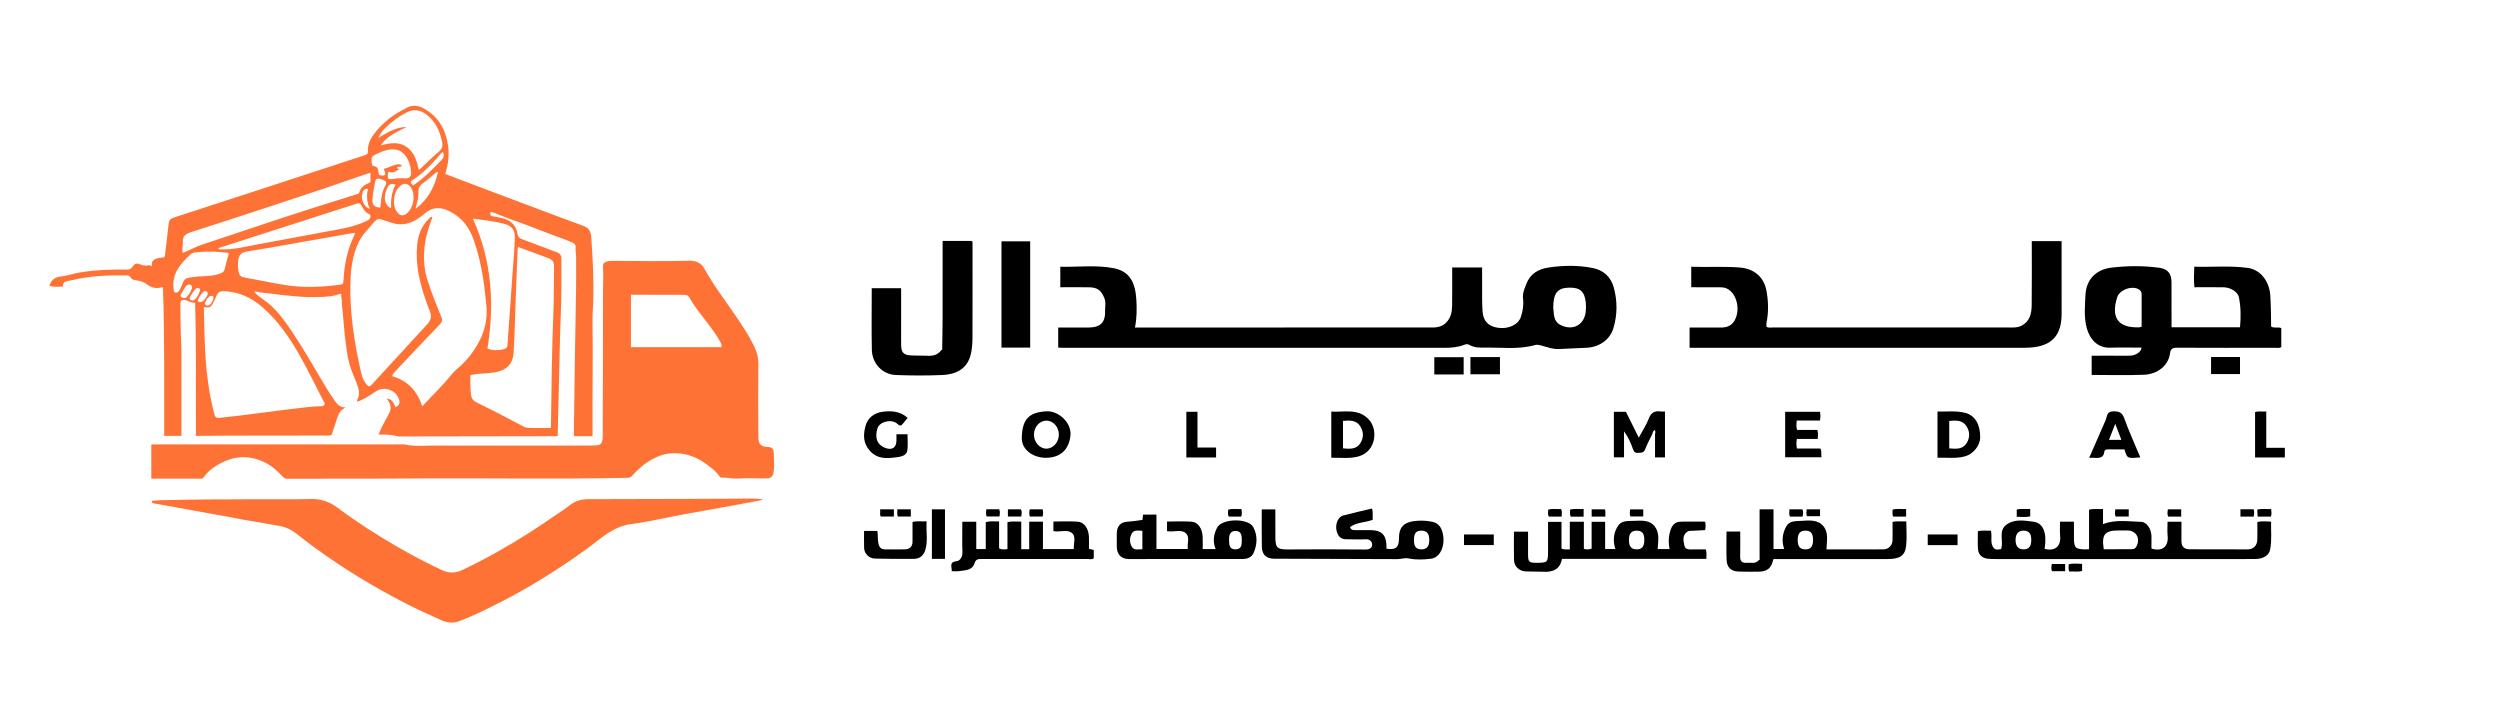 <?xml version="1.0" encoding="utf-8"?>
<!-- Generator: Adobe Illustrator 27.8.1, SVG Export Plug-In . SVG Version: 6.00 Build 0)  -->
<svg version="1.1" id="Layer_1" xmlns="http://www.w3.org/2000/svg" xmlns:xlink="http://www.w3.org/1999/xlink" x="0px" y="0px"
	 viewBox="0 0 2000 562.5" style="enable-background:new 0 0 2000 562.5;" xml:space="preserve">
<style type="text/css">
	.st0{fill:#FF7236;}
</style>
<path class="st0" d="M121.22,212.98c0.48-0.89,0.04-1.85,0.29-2.74c0.62-2.18,2.34-3.09,4.32-3.58c1.32-0.32,2.69-0.57,4.05-0.59
	c1.73-0.02,2.07-0.88,2.19-2.41c0.21-2.91,0.69-5.81,1.03-8.71c0.22-1.9,0.4-3.8,0.62-5.69c0.43-3.69,0.83-7.39,1.32-11.08
	c0.31-2.29,1.88-3.44,3.97-4.12c18.49-6,36.97-12.02,55.45-18.05c18.14-5.92,36.28-11.84,54.42-17.77
	c14.42-4.72,28.83-9.48,43.26-14.16c1.56-0.51,2.31-1.16,2.2-2.98c-0.38-6.64,2.93-11.67,6.99-16.57c2.64-3.18,5.63-5.93,8.69-8.58
	c4.52-3.92,9.86-6.69,15.08-9.6c5.26-2.93,10.08-1.92,14.87,0.92c11.2,6.62,16.71,16.8,18.5,29.38c1.08,7.62,0.1,15-2.3,22.46
	c3.83,1.49,7.59,2.97,11.36,4.4c18.69,7.06,37.38,14.11,56.08,21.13c14.43,5.42,28.85,10.89,43.34,16.15
	c4.4,1.6,5.74,4.78,6.04,8.92c1.21,17,2.18,34.02,1.59,51.06c-0.18,5.33-0.65,10.69-0.57,15.98c0.43,29.28-0.16,58.56,0.02,87.84
	c0.01,1.43,0,2.87,0,4.37c-5.03,0-9.85,0-14.53,0c-0.65-0.72-0.41-1.4-0.4-2.02c0.54-38.55,0.97-77.1,1.75-115.64
	c0.17-8.45,0.08-16.89,0.04-25.33c-0.01-2.78-0.64-5.52-0.37-8.36c0.12-1.24-0.58-2.63-2.09-3.32c-5.83-2.66-11.93-4.62-17.89-6.93
	c-6.03-2.34-12.13-4.52-18.14-6.92c-5.17-2.06-10.49-3.76-15.71-5.7c-3.97-1.47-7.89-3.04-11.82-4.6c-0.79-0.31-1.53-0.77-2.49-0.45
	c-0.48,1.84-0.03,3.05,2.06,3.39c2.47,0.4,4.94,0.82,7.36,1.4c6.77,1.61,11.15,5.61,12.2,12.72c0.33,2.24,1.53,3.37,3.66,4.15
	c9.41,3.45,18.74,7.13,28.14,10.61c2.43,0.9,3.29,2.58,3.3,4.94c0.05,14.54,0.13,29.08-0.44,43.61c-0.88,22.33-1.17,44.66-1.74,67
	c-0.25,9.83-0.49,19.67-0.73,29.5c-0.01,0.57,0,1.13,0,1.96c-1.9,0-3.62,0-5.33,0c-40.51,0.06-81.02,0.11-121.53,0.21
	c-1.74,0-3.3-0.66-4.94-0.96c-3.74-0.68-7.52-0.46-11.5-0.58c1.77-5.1,4.43-9.43,6.79-13.9c0.66-1.24,1.32-2.48,1.93-3.74
	c1.98-4.1,0.43-7.56-2.17-11.11c4.44,0.38,5.63,3.69,6.88,6.87c2.76-1.14,3.8-2.82,3.11-5.44c-1.29-4.89-4.22-7.53-9.13-8.87
	c-3.82-1.04-7.16-0.03-10.3,2.09c-4.48,3.03-8.96,6.06-14.26,7.85c-0.02-0.55-0.24-1.14-0.04-1.48c2.41-3.97,1.58-7.81,0.13-11.92
	c-2.01-5.71-4.77-11.12-6.36-16.99c-0.97-3.56-1.58-7.16-2.12-10.8c-0.46-3.13-0.68-6.28-1.24-9.41c-0.3-1.7-0.37-3.51-0.51-5.27
	c-0.34-4.51-0.9-9-1.23-13.49c-0.27-3.66-0.93-7.29-0.86-10.98c0.03-1.91-0.85-3.74-0.42-5.64c-1.54-0.93-2.59,0.31-3.74,0.61
	c-6.47,1.69-13.05,1.59-19.65,1.71c-5.51,0.11-10.97-0.53-16.43-0.96c-5.25-0.42-10.5-1.11-15.72-1.79
	c-4.16-0.54-8.4-0.72-12.51-1.7c-0.46-0.11-0.99-0.22-1.53,0.36c2.46,2.61,5.34,4.77,8.23,6.8c7.25,5.1,12.68,11.83,17.74,18.93
	c9.67,13.57,17.97,27.99,26.41,42.33c3.88,6.59,7.89,13.12,12.25,19.4c1.99,2.87,4.57,4.96,8.54,4.9
	c-6.63,2.75-6.84,9.27-8.94,14.64c-0.75,1.91-1.4,3.88-1.9,5.87c-0.39,1.54-1.18,1.92-2.72,1.92c-26.69-0.01-53.39,0.04-80.08,0.1
	c-7.88,0.02-15.77,0.11-23.65,0.17c-0.79,0.01-1.58,0-2.64,0c-0.25-35.54,0.39-70.95-0.66-106.53c-2.33,0.2-4.42-0.69-6.49-1.69
	c-0.57-0.28-1.24-0.43-1.88-0.51c-2.39-0.3-3.39,0.55-3.39,2.96c0.01,11.07,0.15,22.13,0.71,33.19c0.11,2.09,0.11,4.19,0.11,6.29
	c0.01,21.2,0,42.39,0,63.59c0,0.85,0,1.71,0,2.68c-4.63,0-9.08,0-13.78,0c-0.04-39.54,0.33-79.07-0.99-118.7
	c-0.35-0.22-0.97-0.2-1.49-0.05c-4.22,1.23-8,0.1-11.3-2.44c-2.73-2.11-5.82-2.78-9.04-3.3c-1.68-0.27-3.24-0.61-4.16-2.4
	c-0.52-1.02-1.68-1.44-2.92-1.46c-14.69-0.26-29.3,0.3-43.66,3.8c-0.89,0.22-1.82,0.33-2.73,0.49c-2.65,0.45-5.06,1.05-4.64,4.68
	c-3.78-0.01-7.37,0.6-10.88-0.67c1.31-4.66,4.31-6.9,9.05-7.42c5.14-0.55,10.04-2.4,15.15-3.23c6.26-1.01,12.54-1.67,18.86-2
	c6.57-0.34,13.14-0.49,19.71-0.35c1.79,0.04,2.76-1.12,3.69-2.27c2.2-2.72,2.94-3.03,6.14-1.85c2.18,0.8,4.36,1.49,6.67,0.65
	C119.89,211.82,120.3,213.07,121.22,212.98z M295.5,166.98c0.09,0.08,0.18,0.16,0.27,0.24c0.01-0.07,0.05-0.15,0.02-0.2
	c-0.1-0.18-0.22-0.17-0.32,0.02c0.55-0.5,0.02-0.95-0.15-1.32c-1.65-3.67-1.89-7.51-1.55-11.45c0.09-1.11,0.71-2.18,0.38-3.34
	c-3.04,0.32-4.02,1.49-4.55,5.32C289.06,160.17,291.59,165.89,295.5,166.98z M303.46,109.84c2.76-1.57,5.45-3.25,8.28-4.67
	c4.19-2.1,8.61-3.53,13.42-3.61c-7.34,4.06-15.47,6.97-20.62,14.76c7.35-1.91,14.29-3.26,20.82,1.24c6.35,4.37,8.01,11.3,9.77,18.4
	c0.73-0.64,1.27-1.09,1.78-1.57c4.76-4.43,9.38-9.04,14.33-13.24c2.57-2.19,3.12-4.35,2.46-7.54c-1.84-9.01-5.43-16.88-13.11-22.42
	c-4.84-3.49-9.93-3.98-15.28-1.26c-6.56,3.34-12.41,7.65-17.52,12.94c-1.91,1.97-3.63,4.12-4.82,6.63
	c-0.06,0.18-0.22,0.47-0.16,0.53C303.07,110.27,303.29,110.07,303.46,109.84z M337.8,325.08c7.91-8.68,16.22-16.45,23.33-25.32
	c1.32-1.64,2.77-3.14,4.38-4.5c3.76-3.18,7.27-6.64,10.31-10.52c8.96-11.44,14.48-24.1,13.39-38.99c-0.29-3.96-0.82-7.91-1.24-11.86
	c-1.49-14.04-4.22-27.83-8.73-41.23c-3.8-11.29-10.62-19.92-21.84-24.64c-6.22-2.62-11.99-1.97-17.2,2.47
	c-2.75,2.35-5.6,4.55-8.85,6.2c-5.89,2.98-11.94,3.63-18.25,1.46c-2.59-0.89-5.24-1.61-7.82-2.51c-2.39-0.83-4.19-0.14-5.75,1.73
	c-2.14,2.55-4.33,5.05-6.55,7.53c-3.46,3.87-6.07,8.24-7.88,13.1c-3.32,8.91-4.49,18.22-4.76,27.64
	c-0.68,24.45,3.11,48.39,8.47,72.14c0.77,3.42,1.9,6.66,4.15,9.42c1.94,2.38,2.74,2.42,4.77,0.2c4.98-5.44,9.95-10.89,14.94-16.33
	c9.73-10.6,19.45-21.22,29.23-31.78c2.87-3.09,3.63-6.42,1.98-10.34c-0.98-2.33-1.83-4.7-2.68-7.08
	c-5.25-14.74-8.96-29.73-7.51-45.58c0.77-8.43,3.55-15.88,9.94-21.71c0.53-0.48,0.97-1.58,1.9-0.91c0.84,0.6-0.04,1.3-0.27,1.91
	c-6.31,16.44-8.44,33.12-2.78,50.2c3.16,9.52,6.94,18.81,10.68,28.1c0.88,2.17,0.68,3.56-0.99,5.3
	c-12.02,12.52-23.92,25.16-35.84,37.77c-1.07,1.13-2.27,2.21-2.61,3.96C326.08,304.51,333.83,312.71,337.8,325.08z M163.12,245.64
	c0.14,8.72,0.24,17.23,0.61,25.76c0.37,8.31,0.68,16.61,1.57,24.89c1.28,12.01,3.08,23.92,6.37,35.57c0.56,2,1.64,2.7,3.61,2.47
	c8.54-1.01,17.11-1.82,25.62-3.02c14.67-2.07,29.39-3.74,44.1-5.5c3.95-0.47,7.91-0.78,11.89-0.84c2.31-0.04,3.38-1.36,2.55-2.94
	c-6.59-12.52-12.64-25.31-19.63-37.62c-8.1-14.27-17.32-27.7-29.8-38.61c-9-7.87-19.29-12.56-31.39-12.87
	c-2.55-0.06-4.26,0.97-5.26,3.32c-0.85,1.99-1.75,3.96-2.76,5.88C168.58,246,167.6,246.43,163.12,245.64z M376.33,300.19
	c-0.23,5.25-0.06,10.3,0.44,15.34c0.29,2.97,1.76,5.09,4.48,6.41c11.61,5.65,23.11,11.52,34.47,17.68c2.15,1.17,4.38,2.58,6.8,2.68
	c5.98,0.24,11.99,0.08,17.93,0.08c0.45-0.96,0.31-1.84,0.32-2.69c0.49-29.43,0.66-58.86,1.9-88.27c0.52-12.29,0.37-24.58,0.57-36.88
	c0.09-5.35-0.69-6.58-5.8-8.5c-5.94-2.23-11.91-4.39-17.86-6.58c-1.67-0.62-3.33-1.25-4.93-1.86c-0.63,0.72-0.52,1.4-0.55,2.03
	c-0.48,11.92-0.92,23.85-1.41,35.77c-0.63,15.46-0.84,30.94-1.77,46.39c-0.43,7.14-3.45,12.44-10.48,14.91
	c-3.16,1.11-6.45,1.52-9.77,1.81C385.94,298.93,381.14,298.88,376.33,300.19z M283.74,186.27c-1.02,0.14-1.94,0.25-2.84,0.41
	c-21.83,3.86-43.65,7.74-65.48,11.57c-6.11,1.07-12.27,1.9-18.37,3.04c-4.14,0.77-6.01,2.9-6.46,7.03
	c-0.32,2.87-0.34,5.76,0.22,8.64c0.68,3.5,1.65,4.52,5.13,5.16c5.96,1.1,11.95,2.1,17.88,3.32c10.99,2.26,22,4.12,33.28,4.08
	c8.04-0.03,16.03-0.57,23.99-1.66c3.46-0.47,3.48-0.43,3.69-3.9c0.74-12.29,3.07-24.19,8.49-35.35
	C283.56,187.97,283.94,187.31,283.74,186.27z M389.96,278.82c4.38,1.82,8.55,1.52,12.79,0.6c2.09-0.45,3.12-1.52,3.25-3.65
	c0.31-4.98,0.69-9.95,1.04-14.92c0.96-13.41,1.98-26.81,2.85-40.22c0.66-10.17,1.72-20.31,1.96-30.5c0.15-6.24-2.42-9.49-8.43-11.07
	c-4.06-1.06-8.17-1.82-12.31-2.45c-4.09-0.62-8.21-1.07-12.77-1.65C393.5,208.59,395.74,243.21,389.96,278.82z M296.39,138.19
	c-1.15,0.35-1.91,0.56-2.64,0.81c-46.66,16.21-93.64,31.43-140.64,46.63c-4.15,1.34-7.26,2.96-6.83,8.08
	c0.23,2.81-0.91,5.66-0.14,8.61c0.57-0.19,0.92-0.28,1.24-0.42c4.78-2.03,9.35-4.54,14.29-6.2c20.44-6.85,40.89-13.69,61.36-20.46
	c20.54-6.8,41.17-13.28,61.84-19.67c1.02-0.31,2.25-0.49,2.59-1.71c1.12-3.95,4.11-5.93,7.59-7.46c0.69-0.3,1.45-0.46,1.37-1.62
	C296.3,142.69,296.39,140.6,296.39,138.19z M174.66,198.98c0.97,0.92,2.17,0.48,3.28,0.5c9.03,0.17,17.74-2.01,26.53-3.66
	c19.09-3.59,38.19-7.09,57.28-10.66c9.43-1.76,18.96-3.14,27.91-6.85c1.66-0.69,3.36-1.34,4.91-2.26c2.15-1.27,2.49-4.18,0.54-4.91
	c-2.67-1-3.84-3.1-5.13-5.28c-2.21-3.75-2.23-3.72-6.39-2.38c-35.7,11.48-71.41,22.96-107.11,34.45
	C175.84,198.15,174.98,198.09,174.66,198.98z M183.08,202.59c-0.44-0.16-0.69-0.31-0.96-0.34c-8.27-1.09-16.57-1.28-24.87-0.42
	c-1.55,0.16-3.22,0.23-4.48,1.39c-4.09,3.79-8.03,7.71-10.86,12.59c-2.74,4.73-3.72,9.82-3.05,15.22c0.15,1.21,0,2.82,1.78,3.06
	c1.63,0.21,2.4-0.95,3.1-2.22c0.93-1.72,1.8-3.45,2.39-5.32c0.83-2.62,2.62-4.05,5.3-4.47c4.65-0.72,9.32-1.14,14.02-1.26
	c4-0.11,7.88-0.85,11.59-2.39c1.43-0.59,2.31-1.46,2.69-3.07C180.72,211.13,181.91,206.97,183.08,202.59z M306.94,135.09
	c3.67-0.76,6.72-2.73,10.2-3.47c1.68-0.36,3.25-0.56,4.43,1.14c-1.16,1.21-2.96,0.09-3.98,1.23c-0.04,1.14,1.35,0.73,1.54,1.56
	c-3.97,2.57-4.96,2.8-8.25,1.9c-0.46,0.76-0.55,1.62-0.62,2.47c-0.25,3.11,0.49,3.82,3.53,3.3c3.51-0.6,7.01-0.8,10.57-0.54
	c2.96,0.22,4.67-1.47,4.53-4.43c-0.23-4.92-1.54-9.55-4.48-13.58c-2.94-4.02-6.96-5.63-11.9-5.16c-4.94,0.47-9.24,2.67-13.53,4.9
	c-1.13,0.59-1.66,1.59-1.72,2.82c-0.08,1.8,0.09,3.57,0.59,5.26c3.66,0.76,4.68,1.79,4.89,4.85c0.18,2.63,0.62,3.05,3.31,3.14
	c1.67,0.06,2.44-0.81,2.04-2.45C307.86,137.06,307.38,136.16,306.94,135.09z M315.1,161.08c0.15,3.46,0.79,6.75,3.26,9.39
	c2.05,2.2,4.33,2.37,6.74,0.57c5.59-4.18,7.58-14.49,3.95-20.47c-2.62-4.31-6.23-4.72-9.71-1.03
	C316.29,152.77,315.34,156.8,315.1,161.08z M350.44,137.54c-1.04-0.13-1.4,0.39-1.83,0.74c-3.01,2.47-5.91,5.09-9.07,7.36
	c-3.1,2.23-5.54,4.58-4.69,8.82c0.07,0.34-0.1,0.71-0.12,1.07c-0.2,3.84-1.41,7.5-2.37,11.57
	C342.62,159.53,347.75,149.37,350.44,137.54z M304.19,166.06c0.15-1.27,0.31-2.4,0.41-3.53c0.44-4.6,1.03-9.15,3.34-13.3
	c1.77-3.17,1.35-4.19-1.99-5.57c-0.66-0.27-1.36-0.49-2.06-0.64c-2.23-0.48-3.3,0.13-3.76,2.36c-0.96,4.73-1.88,9.48-2.17,14.31
	C297.71,163.97,299.55,165.93,304.19,166.06z M330.39,148.36c8.87-5.69,15.89-13.3,23.12-20.66c1.75-1.78,1.89-4.14,0.76-6.13
	c-1.49,0.85-2.38,2.29-3.45,3.51c-6.07,6.91-12.4,13.52-20.17,18.59C327.99,145.4,327.98,145.79,330.39,148.36z M316.52,147.65
	c-3.35-0.95-5.04-0.46-6.25,1.85c-1.38,2.63-2.28,5.45-2.41,8.44c-0.17,3.84,1.93,7.52,4.99,8.65
	C312.63,160,313.19,153.6,316.52,147.65z M151.38,227.6c-1.42,0.08-2.42,0.9-3.15,2.01c-1.06,1.62-2.03,3.3-2.99,4.98
	c-0.61,1.07-1.34,2.24,0.08,3.21c1.29,0.88,2.76,1.11,3.95-0.09c1.95-1.95,3.33-4.34,4.26-6.91
	C154.14,229.12,152.99,227.61,151.38,227.6z M154.16,240.41c0.76,0.04,1.37-0.43,1.95-1c1.69-1.64,2.73-3.67,3.5-5.85
	c0.35-0.97,1.05-2.1-0.28-2.86c-1.26-0.72-2.48-0.21-3.26,0.8c-1.44,1.87-2.82,3.81-3.99,5.85
	C151.17,238.93,152.25,240.43,154.16,240.41z M160.54,241.61c2.18,0,6.16-5.21,5.56-7.29c-0.44-1.54-2.18-2.05-3.37-0.89
	c-1.61,1.56-2.88,3.4-3.9,5.4C157.82,240.84,158.31,241.61,160.54,241.61z M170.78,238.19c0.08-1.29-0.71-1.88-2.18-1.41
	c-2.29,0.74-3.26,2.69-4.26,4.63c-0.45,0.88-0.8,1.74,0.14,2.52c0.96,0.79,1.97,0.83,2.97,0.1
	C169.38,242.63,170.33,240.66,170.78,238.19z"/>
<path class="st0" d="M121.03,382.72c0-9.05,0-18,0-26.93c0.83-0.45,1.64-0.25,2.42-0.25c66.7-0.01,133.39-0.01,200.09-0.01
	c8.14,1.87,16.4,0.9,24.6,0.92c40.44,0.1,80.87,0.02,121.31,0c2.1,0,4.19-0.11,6.29-0.11c5.49,0.01,6.03-1.89,6.42-6.61
	c0.21-2.59,0-5.2,0.01-7.81c0.1-36.09,0.3-72.19,0.24-108.28c-0.01-6.86,0.46-13.72-0.05-20.59c-0.12-1.61,0.78-3.12,2.58-3.69
	c1.66-0.53,3.37-0.7,5.12-0.68c20.61,0.25,41.23,0.36,61.84-0.05c5.2-0.1,9.19,1.93,11.63,6.37c7.88,14.35,18.05,27.15,27.09,40.72
	c4.48,6.72,8.8,13.53,12.45,20.74c2.43,4.8,3.69,9.86,3.63,15.27c-0.21,19.6-0.19,39.2,0.02,58.81c0.05,4.68,2.33,6.88,7.03,6.99
	c3.69,0.08,5.21,1.34,5.23,5.02c0.02,5.11,0.67,10.24-0.11,15.33c-0.49,3.2-2.27,4.75-5.52,4.86c-3.03,0.11-6.07,0.01-9.11-0.1
	c-4.85-0.17-9.69,0.01-14.53,0.23c-4.11,0.19-8.15-0.98-12.3-0.72c-1.39,0.09-2.15-1.58-2.95-2.6c-2.27-2.88-5.16-5.07-8-7.24
	c-5.63-4.3-11.86-7.63-18.9-8.96c-6.88-1.3-13.72-1.07-20.38,1.53c-8.59,3.35-15.42,9.04-21.5,15.77c-1.06,1.17-2.14,1.58-3.72,1.62
	c-58.06,1.24-116.13,0.08-174.19,0.54c-32.69,0.26-65.39,0.02-98.08,0.2c-1.7,0.01-2.66-0.8-3.65-1.87
	c-4.38-4.74-9.18-8.93-15.12-11.65c-14.56-6.67-28-3.99-40.65,4.96c-2.84,2.01-5.21,4.55-7.3,7.32c-0.56,0.75-1.16,1.2-2.12,1.2
	c-13.09-0.02-26.19-0.03-39.28-0.04C121.44,382.93,121.31,382.83,121.03,382.72z M504.77,277.69c24.24,0,48.3,0,72.37,0
	c0.48-1.36,0.02-2.46-0.57-3.56c-2.56-4.79-5.67-9.23-8.94-13.55c-5.57-7.37-11.56-14.45-16.1-22.57c-0.89-1.59-2.33-2.14-4.18-2.14
	c-13.52,0.02-27.05-0.05-40.57-0.08c-0.63,0-1.27,0-2.01,0C504.77,249.82,504.77,263.67,504.77,277.69z"/>
<path class="st0" d="M121.54,400.65c2.19-0.16,4.41-0.42,6.63-0.47c26.1-0.61,52.21-0.8,78.32-0.78c14.1,0.01,28.21,0.16,42.31-0.19
	c8.1-0.2,14.92,2.24,21.33,7.03c15.14,11.31,31.03,21.5,47.37,31c11.67,6.78,23.65,12.96,35.83,18.77
	c5.29,2.52,10.63,2.75,16.06,0.19c18.7-8.82,36.67-18.93,54.1-30.06c9.26-5.92,18.25-12.23,27.37-18.34
	c3.55-2.37,6.64-5.42,10.77-6.93c2.95-1.08,5.98-1.53,9.09-1.54c27.63-0.07,55.26-0.13,82.89-0.22c16.2-0.05,32.4-0.15,48.6-0.27
	c2.52-0.02,4.98,0.34,7.73,0.59c-0.81,0.98-1.8,0.89-2.58,1.03c-8.59,1.55-17.17,3.14-25.73,4.8c-11.52,2.23-23.11,4.06-34.65,6.2
	c-8.85,1.65-17.65,3.58-26.49,5.28c-5.24,1.01-10.52,1.83-15.81,2.54c-5.77,0.77-11.13,2.92-16.12,5.9
	c-7.28,4.35-13.63,9.97-20.49,14.9c-11.79,8.49-23.88,16.52-36.28,24.08c-10.63,6.48-21.49,12.56-32.59,18.15
	c-10.57,5.32-21.15,10.68-32.28,14.79c-4.6,1.69-9.37,1.04-13.76-0.94c-9.66-4.34-19.36-8.63-28.77-13.51
	c-12.77-6.62-25.37-13.56-37.62-21.11c-11.9-7.33-23.52-15.1-34.82-23.31c-5.18-3.77-10.23-7.73-15.3-11.67
	c-4.32-3.36-9.39-5.37-14.92-6.16c-4.59-0.66-9.15-1.61-13.72-2.4c-4.53-0.78-9.08-1.5-13.6-2.31c-3.57-0.63-7.12-1.37-10.68-2.03
	c-4.3-0.79-8.61-1.55-12.91-2.33c-4.31-0.78-8.62-1.55-12.93-2.34c-5.97-1.09-11.93-2.22-17.9-3.29c-5.74-1.03-11.48-2-17.22-3.05
	C121.81,402.5,121.32,401.8,121.54,400.65z"/>
<path d="M846.56,278.06c0-5.57,0-10.52,0-16.04c8.15,0,16.09,0.02,24.03,0c9.82-0.03,13.82-3.95,13.49-13.68
	c-0.1-3.07,0.8-6.08-0.4-9.26c-2.4-6.4-5.33-9.09-12.07-9.24c-7.65-0.17-15.31-0.04-23.37-0.04c0-5.49,0-10.67,0-16.4
	c14.33,0.33,28.74-1.55,42.77,1.16c12.48,2.41,17.28,11.17,18.08,25.37c0.4,7.22,0.41,14.49-1.13,22.09c2.1,0,3.57,0,5.04,0
	c76.31,0,152.62,0.01,228.93-0.03c5.04,0,10.22,0.54,14.51-3.43c4.28-3.95,5.19-8.95,5.26-14.26c0.13-9.97,0.04-19.95,0.04-30.32
	c7.91,0,15.46,0,23.94,0c0,8.54-0.03,17.13,0.02,25.71c0.02,3.16,0.12,6.33,0.36,9.48c0.58,7.7,4.5,11.84,12.19,13.03
	c8.26,1.28,16.34-2.28,18.47-8.71c1.53-4.63,2.33-9.63,1.71-14.47c-0.57-4.46,1.18-8.14,2.64-11.91c3.1-8.02,9.42-11.85,17.78-13.1
	c11.77-1.75,23.53-1.92,35.18,0.37c8.74,1.72,14.7,7.04,17.06,15.86c2.87,10.77,2.83,21.6-0.35,32.25
	c-2.75,9.2-11.2,15.18-21.25,15.7c-7.45,0.38-14.91,0.68-22.36,1.04c-4.8,0.24-9.31-1.5-13.75-2.72c-2.1-0.58-3.68-0.97-5.71-0.4
	c-13.36,3.73-27,1.69-40.54,1.99c-4.07,0.09-8.08-0.09-11.74-2.24c-1.35-0.8-2.67-0.55-4.22,0.05c-4.8,1.85-9.88,2.33-15.01,2.33
	c-101.97,0-203.94,0.01-305.91,0.01C849.09,278.24,847.96,278.13,846.56,278.06z M1242.6,246.16c0.65,4.86-0.19,10.79,5.92,13.87
	c9.58,4.83,18.8,0.05,20.05-10.52c0.29-2.46,0.32-5,0.06-7.46c-0.97-9.07-4.64-12.18-13.71-11.93
	C1245.98,230.38,1242.61,234.64,1242.6,246.16z"/>
<path d="M1352.99,229.78c0-5.78,0-10.75,0-16.39c13.22,0.52,26.25-0.46,39.35,0.67c11.42,0.99,18.79,8.19,20.68,17.82
	c1.69,8.63,2.02,17.42,0.2,26.17c-0.23,1.11-0.03,2.31-0.03,3.39c1.73,0.98,3.43,0.56,5.06,0.56c62.64,0.02,125.28,0.03,187.92-0.01
	c3.77,0,7.64,0.39,11.19-1.5c6.64-3.53,7.91-9.84,7.99-16.38c0.21-16.97,0.07-33.95,0.07-51.18c7.95,0,15.68,0,23.86,0
	c0,8.51,0,16.81,0,25.1c0,10.83-0.06,21.66,0.02,32.49c0.13,17.51-7.46,26.59-25.99,27.6c-2.66,0.15-5.33,0.13-7.99,0.13
	c-86.3,0.01-172.59,0.01-258.89,0.01c-1.48,0-2.96,0-4.76,0c0-5.35,0-10.42,0-16.23c8.4,0,16.81-0.02,25.23,0.01
	c5.64,0.02,9.58-2.15,11.77-7.71c3.48-8.86-0.04-20.32-7.52-23.64c-2.09-0.93-4.2-0.85-6.33-0.87
	C1367.68,229.74,1360.54,229.78,1352.99,229.78z"/>
<path d="M1737.23,261.79c18.56,0,36.5,0,54.79,0c0.73-8.12,0.7-16.12-0.9-24c-0.88-4.32-6.72-7.89-12.29-7.97
	c-7.64-0.12-15.29-0.03-23.29-0.03c-0.59-5.5-0.38-10.7-0.12-16.44c14.52,0.45,28.81-0.99,43,1.01
	c10.11,1.43,17.14,10.94,17.82,22.06c0.51,8.3,0.58,16.6,0.66,24.82c2.65,1.64,5.48,0.07,8.13,1.25c0,5.05,0,10.14,0,15.26
	c-1.79,0.96-3.65,0.48-5.42,0.48c-25.99,0.04-51.99,0.09-77.98-0.05c-3.63-0.02-5.12,0.73-5.67,4.73
	c-1.3,9.43-9.75,16.47-20.92,16.9c-13.78,0.53-27.6,0.13-41.71,0.13c0-4.86,0-9.77,0-15.37c9.55,0,19.15-0.07,28.75,0.03
	c4.17,0.04,7.86-0.8,10.48-4.32c0.27-0.36,0.3-0.89,0.69-2.18c-8.56,0-16.78-0.22-24.99,0.05c-10.56,0.35-16.62-7.17-18.93-15.91
	c-2.27-8.62-1.4-17.7-0.94-26.46c0.64-12.29,8.5-20.23,20.85-21.69c12.7-1.49,25.56-1.62,38.29,0.14c6.76,0.94,9.62,4.72,9.67,11.54
	C1737.29,237.6,1737.23,249.42,1737.23,261.79z M1713.3,261.4c0-8.72,0-17.34,0-25.96c0-1.61-0.6-2.89-1.98-3.79
	c-5.4-3.51-15.61,0.03-17.54,6.09c-5.28,16.56,0.85,24.83,17.86,24.1C1711.95,261.83,1712.26,261.68,1713.3,261.4z"/>
<path d="M753.76,279.14c0.11-7.97,0.3-15.94,0.32-23.91c0.05-20.6,0.02-41.19,0.02-62.51c7.88,0,15.45,0,23.02,0
	c0.3,0.23,0.6,0.45,0.9,0.68c0.01,25.64,0.07,51.28-0.04,76.91c-0.02,4.43-0.32,8.99-1.38,13.27c-2.55,10.35-9.96,15.86-22.95,16.43
	c-12.28,0.54-24.62,0.47-36.9,0c-10.78-0.41-19.05-9.15-19.27-20.25c-0.33-16.29-0.08-32.6-0.08-49.22c7.54,0,15.25,0,23.51,0
	c0,10.33,0,20.6,0,30.88c0,4.99-0.08,9.99,0.02,14.98c0.11,5.45,2.02,7.56,7.38,7.9c4.64,0.29,9.32,0.07,13.97,0.31
	c4.42,0.23,8.15-0.84,10.82-4.58C753.64,279.99,753.92,279.73,753.76,279.14z"/>
<path d="M1635.7,439.11c8.28,2.11,13.28-1.9,12.39-10.7c-0.36-3.59-0.06-7.24-0.06-11.08c3.84,0,7.25,0,11.13,0c0,4.42,0,8.71,0,13
	c0,7.91,1.17,9.08,9.2,9.18c0.81,0.01,1.63-0.08,2.88-0.15c0-10.52,0-20.94,0-31.61c3.78-0.95,7.19-0.34,11.17-0.53
	c0,4.13,0,8,0,12.04c10.35-3.89,20.48-2.01,30.43-1.78c4.58,0.11,8.02,5.57,8.3,10.94c0.1,1.83,0.02,3.67,0.02,5.5
	c0,1.64,0,3.29,0,4.91c7.8,2.56,13.9-0.88,12.93-10.28c-0.37-3.6-0.06-7.26-0.06-11.17c3.75,0,7.16,0,11.13,0
	c0,5.1,0.04,10.21-0.01,15.32c-0.05,4.49,2.07,6.72,6.59,6.73c15.48,0.02,30.95,0.09,46.43,0.08c4.53,0,7.55-3.03,7.67-7.74
	c0.13-4.65,0.03-9.31,0.03-14.15c3.56-0.94,6.99-0.46,10.99-0.31c-0.16,7.53,0.7,14.96-0.76,22.33c-0.91,4.64-5.35,7.49-11.91,7.56
	c-11.16,0.12-22.33,0.04-33.49,0.04c-35.33,0-70.66,0-105.98,0c-22.66,0-45.33,0.01-67.99-0.01c-2.32,0-4.68,0.03-6.97-0.31
	c-4.41-0.64-7.07-3.41-7.39-7.76c-0.34-4.63-0.08-9.3-0.08-14.14c3.45-0.98,6.87-0.3,10.42-0.48c1.3,4.83-1.1,10.13,2.48,14.05
	c1.35,1.48,3.68,1.09,5.68,0.67c2.28-6.52-2.77-14.91,4.8-19.92c6.53-4.32,13.97-2.85,21.05-1.98
	C1634.62,418.33,1637.75,426.38,1635.7,439.11z M1683.02,439.4c7.53,0,15.13,0.04,22.73-0.03c1.82-0.02,2.99-1.12,3.73-2.83
	c2.8-6.51-0.78-12.12-7.83-12.18c-2.16-0.02-4.33,0-6.49,0C1683.75,424.36,1681.14,427.49,1683.02,439.4z M1625.02,431.98
	c0.03-5.03-1.8-7.33-5.95-7.46c-4.29-0.14-6.61,2.5-6.61,7.49c0,4.85,2.05,7.36,6.12,7.47
	C1623.01,439.61,1624.99,437.31,1625.02,431.98z"/>
<path d="M1350.11,425.19c-4.57,2.84-3.34,7.49-2.62,11.22c0.75,3.91,4.9,3.06,7.99,3.1c2.98,0.04,5.96,0.01,9.18,0.01
	c0.84,2.57,0.44,4.94,0.4,7.58c-38.57,0-76.84,0-115.5,0c-1.54,8.72-7.56,10.72-15.26,10.3c-4.65-0.25-9.33-0.03-13.98-0.3
	c-5.1-0.29-8.96-4.03-9.11-9.04c-0.21-7.46-0.06-14.93-0.06-22.75c3.99,0,7.36,0,11.29,0c0,6.15-0.03,12.26,0.01,18.37
	c0.04,5.88,0.74,6.54,6.54,6.56c9.14,0.02,9.44-0.28,9.44-9.46c0-7.64,0-15.28,0-23.29c3.65,0,7.01,0,10.77,0c0,7.14,0,14.24,0,21.3
	c2.2,1.26,4.18,0.47,6.64,0.81c0-7.53,0-14.75,0-22.22c3.94,0,7.35,0,11.25,0c0,7.26,0,14.5,0,21.7c2.23,0.6,3.97,0.69,6.2-0.19
	c0-6.95,0-14.04,0-21.45c3.74,0,6.99,0,10.81,0c0,7,0,14.23,0,21.77c2.93,0,5.32,0,8.18,0c-2.12-6.64-1.51-13.02,2.17-18.61
	c2.79-4.24,8-3.79,12.24-3.9c6.08-0.15,12.98-1.16,17.29,4.7c3.83,5.21,2.53,11.57,2.14,17.84c3.37,0,6.44,0,9.54,0
	c-1.09-5.45-0.86-10.78,0.98-15.86c1.14-3.12,3.51-5.83,7.12-5.98c6.77-0.27,13.55-0.08,20.36-0.08c0.43,2.4,0.52,4.48-0.04,6.78
	c-4.32,0.22-8.59,0.44-12.86,0.66C1350.85,424.91,1350.48,425.05,1350.11,425.19z M1303.16,432.18c0.05,5.07,1.88,7.27,6.09,7.31
	c4.36,0.04,6.22-2.26,6.19-7.67c-0.03-5.17-1.77-7.27-6.03-7.3C1305.04,424.49,1303.11,426.86,1303.16,432.18z"/>
<path d="M1098.17,415.82c-6.16,2.44-12.94,1.8-18.18,5.88c1.03,2.72,2.99,2.38,4.75,2.39c4,0.03,8-0.02,12,0.02
	c8.33,0.07,12.14,3.77,12.42,12.01c0.03,0.97,0,1.95,0,2.86c7.4,1.11,10.01-1.01,9.99-7.93c-0.02-9.69,3.99-13.73,15.05-14.44
	c3.93-0.25,8,0.05,11.84,0.87c3.41,0.73,6.01,2.88,7.38,6.59c3.7,10-0.28,21.86-8.48,22.9c-5.89,0.75-12.13,0.98-17.89-0.19
	c-3.42-0.69-6.11,0.53-9.15,0.52c-32.83-0.18-65.66-0.18-98.48-0.32c-6.49-0.03-9.82-3.24-9.95-9.76c-0.2-9.8-0.05-19.6-0.05-29.7
	c3.39,0,6.8,0,10.86,0c0,7.19-0.06,14.45,0.02,21.71c0.09,8.02,0.54,10.42,9.78,10.34c20.82-0.16,41.64-0.15,62.46,0.05
	c3.19,0.03,5.23-1.46,5.19-3.82c-0.04-2.43-1.71-4.63-5.3-4.38c-5.14,0.36-10.32-0.07-15.49,0c-4.74,0.06-6.78-3.09-7.68-6.87
	c-1.24-5.21,1.26-11.03,5.11-12.08c7.63-2.07,15.37-3.75,23.23-5.63C1098.58,410.01,1097.97,412.8,1098.17,415.82z M1131.16,432.09
	c0.03,5.24,1.68,7.31,5.92,7.4c4.32,0.09,6.37-2.36,6.35-7.6c-0.02-4.96-1.93-7.28-6.05-7.37
	C1132.88,424.42,1131.13,426.56,1131.16,432.09z"/>
<path d="M1407.67,447.15c0-13.13,0-26.26,0-39.66c3.9,0,7.3,0,11.14,0c0,10.59,0,21.01,0,31.73c2.99,0,5.54,0,8.55,0
	c-2.24-6.58-1.41-12.76,1.84-18.38c2.52-4.34,7.6-3.88,11.65-4.13c6.3-0.39,13.42-1.26,17.99,4.38c4.16,5.14,2.54,11.84,2.34,18.43
	c15.46,0,30.55,0.04,45.64-0.03c3.99-0.02,7.1-3.21,7.19-7.22c0.11-4.82,0.03-9.64,0.03-14.7c3.56-0.89,7.02-0.29,10.99-0.44
	c0,6.67,0.62,13.33-0.16,19.83c-0.92,7.69-5.21,10.27-14.76,10.27c-28.33,0.02-56.65,0.01-84.98,0.01c-2.15,0-4.31,0-6.4,0
	c-1.75,7.56-4.82,10.06-12.36,10.11c-5.16,0.04-10.33,0.06-15.49-0.11c-6.02-0.2-9.39-3.28-9.61-9.29
	c-0.28-7.46-0.07-14.93-0.07-22.7c3.57,0,6.98,0,10.97,0c0,6.53,0.13,13.15-0.05,19.76c-0.11,3.89,1.43,5.6,5.29,5.22
	c3.32-0.32,7.06,1.18,9.69-2.2C1407.69,448,1407.98,447.78,1407.67,447.15z M1438.16,432.06c0.02,5.15,1.77,7.32,5.97,7.43
	c4.38,0.12,6.31-2.19,6.31-7.54c0-5.2-1.69-7.33-5.91-7.43C1440.15,424.41,1438.14,426.79,1438.16,432.06z"/>
<path d="M933.62,424.91c0-2.55,0-4.83,0-7.67c6.69,0,13.31-0.41,19.85,0.13c5.09,0.42,8.44,5.71,8.67,12.2
	c0.11,3.13,0.02,6.27,0.02,9.67c3.55,0,6.76,0,10.35,0c-2.53-6.11-1.53-11.89,1.17-17.09c3.91-7.53,24.97-7.87,28.97-0.4
	c3.51,6.54,3.22,13.76,0.26,20.57c-1.59,3.65-5.14,4.87-8.92,4.88c-30.3,0.04-60.6,0.01-90.9,0.03c-6.94,0-9.7-4.61-9.66-10.15
	c0.02-3.49-0.05-6.97,0-10.46c0.08-5.36,2.85-8.89,8.06-9.21c4.1-0.25,8.12-0.82,12.47-1.5c0.16-1.3,0.32-2.69,0.51-4.22
	c3.56,0,6.84,0,10.69,0c0,9.16,0,18.21,0,27.53c8.49,0,16.42,0,25.14,0c-0.83-4.35,2.1-9.88-2.12-13.04
	C944.38,423.34,938.83,425.91,933.62,424.91z M913.9,439.42c0-4.99,0-9.74,0-14.78c-3.29,0-6.74-1.22-8.61,2.38
	c-1.69,3.24-1.69,6.87-0.01,10.11C907.18,440.74,910.72,439.24,913.9,439.42z M983.28,432.19c0.08,3.58,0.03,7.34,5.17,7.29
	c4.76-0.05,4.96-3.52,4.98-7.02c0.02-3.64-0.15-7.64-4.91-7.72C983.95,424.67,983.05,428.27,983.28,432.19z"/>
<path d="M817.01,439.35c2.49,0,4.13,0,6.35,0c0-7.36,0-14.58,0-22.02c3.85,0,7.12,0,10.99,0c0,7.22,0,14.44,0,21.91
	c8.5,0,16.41,0,24.73,0c-0.55-4.54,2.42-10.18-2.07-13.23c-3.84-2.6-9.36-0.06-14.3-1.14c0-2.45,0-4.85,0-7.65
	c6.65,0,13.12-0.37,19.53,0.12c5.13,0.39,8.61,5.54,8.9,12.01c0.14,3.15,0.02,6.31,0.02,9.74c1.33,0.3,2.53,0.57,3.85,0.87
	c0,2.31,0,4.45,0,6.7c-1.57,1.17-3.46,0.54-5.21,0.54c-28.14,0.05-56.29,0.05-84.43,0.01c-2.76,0-4.67-0.07-5.81,3.55
	c-1.77,5.64-7.55,5.38-12.29,6.15c-1.76,0.29-3.62,0.05-5.86,0.05c0.16-3.51-2.43-7.36,4.02-8.06c2.47-0.27,4.62-3.22,4.5-6.89
	c-0.27-8.12-0.08-16.25-0.08-24.64c3.8,0,7.23,0,11.16,0c0,7.13,0,14.38,0,21.87c2.72,0,4.96,0,7.59,0c0-7.18,0-14.28,0-21.46
	c3.56-1.24,6.84-0.46,10.68-0.66c0,7.37,0,14.58,0,21.56c2.46,1.27,4.42,0.79,6.68,0.65c0-7.14,0-14.26,0-21.57
	c3.66-0.98,7.1-0.35,11.04-0.5C817.01,424.57,817.01,431.8,817.01,439.35z"/>
<path d="M824.14,278.09c-7.72,0-15.16,0-22.96,0c0-28.27,0-56.45,0-85.03c7.5,0,15.05,0,22.96,0
	C824.14,221.22,824.14,249.43,824.14,278.09z"/>
<path d="M1321.94,347.06c-1.97,4.1-4.21,8.1-5.81,12.35c-1.22,3.23-3.51,2.7-5.95,2.87c-2.57,0.17-3.24-1.33-3.93-3.32
	c-1.63-4.68-3.61-9.2-7.03-13.9c0,7.36,0,13.93,0,20.83c-2.79,0-5.33,0-8.12,0c0-12.12,0-24.18,0-36.45c3.31,0,6.42,0,9.64,0
	c3.28,6.61,6.6,13.28,10.28,20.67c2.96-5.52,6.07-10.21,8.05-15.35c1.89-4.93,4.95-6.29,9.68-5.57c0.95,0.15,1.95,0.02,3.23,0.02
	c0,12.31,0,24.37,0,36.72c-2.39,0-4.8,0-7.96,0c0-6.15,0-12.41,0-18.67c0.31-1.1,0.4-2.2-0.16-3.33
	C1322.59,344.62,1322.19,345.79,1321.94,347.06z"/>
<path d="M836.69,366.23c-10.77,0-19.34-6.93-19.25-15.57c0.17-15.42,5.8-20.93,19.94-21.62c9.23-0.46,19.87,8.88,18.99,19.06
	C855.41,359.22,848.69,366.23,836.69,366.23z M847.09,347.77c0.05-6.03-4.29-11.08-9.67-11.25c-5.56-0.18-10.23,4.88-10.26,11.11
	c-0.03,6.17,4.66,11.4,10.13,11.3C842.58,358.83,847.04,353.74,847.09,347.77z"/>
<path d="M1065.04,366.19c0-12.4,0-24.33,0-36.91c10.5,0.62,21.76-2.97,30.33,6.68c7.1,8,5.55,25.15-8.59,29.18
	C1079.69,367.15,1072.42,366.02,1065.04,366.19z M1074.41,358.71c5.47,0.45,10.72,0.99,13.97-4.35c2.64-4.33,2.55-8.94-0.08-13.2
	c-3.23-5.24-8.43-4.94-13.89-4.43C1074.41,344.02,1074.41,351.11,1074.41,358.71z"/>
<path d="M1549.99,366.18c0-12.51,0-24.45,0-36.97c7.48,0.21,14.87-0.8,22.14,1.06c7.8,2,12.14,9.26,12.02,19.66
	c-0.08,6.75-5.72,13.55-12.55,15.26C1564.6,366.96,1557.52,366,1549.99,366.18z M1559.39,358.72c5.53,0.44,10.79,0.96,14.02-4.39
	c2.61-4.33,2.53-8.95-0.13-13.2c-3.25-5.21-8.44-4.9-13.89-4.37C1559.39,344.06,1559.39,351.14,1559.39,358.72z"/>
<path d="M691.25,424.76c3.98,0,7.23,0,10.63,0c0.65,3.6,0.06,7.07,0.96,10.48c0.79,2.96,2.31,4.25,5.17,4.26
	c5.32,0.02,10.64,0.13,15.96-0.03c3.87-0.11,6.06-2.17,6.05-6.24c-0.02-5.14,0-10.28,0-15.65c3.69-0.98,7.24-0.24,11.29-0.52
	c-0.59,7.95,1.2,15.52-1.09,22.98c-1.36,4.41-4.46,6.98-8.96,7.04c-10.46,0.14-20.93,0.03-31.39-0.21c-4.54-0.11-8.42-4-8.57-8.29
	C691.13,434.12,691.25,429.65,691.25,424.76z"/>
<path d="M717.15,347.42c3.16,0,5.76,0,8.87,0c0,4.29,0.37,8.45-0.09,12.51c-0.58,5.06-5.83,5.48-8.96,5.91
	c-7.5,1.04-15.2,1.59-21.28-5.43c-5.32-6.13-5.1-12.72-3.31-19.49c1.78-6.72,6.97-10.59,13.69-11.49
	c7.04-0.94,14.06-0.48,20.04,4.87c-1.42,1.73-2.81,3.32-4.08,5c-1.82,2.43-3.6,0.17-4.51-0.54c-4.89-3.8-13.95-1.28-15.55,3.92
	c-2.08,6.74-0.89,12.75,6,15.55c5.61,2.28,9.18,0.02,9.19-5.94C717.15,350.8,717.15,349.32,717.15,347.42z"/>
<path d="M1712.24,365.87c-10.45,1.03-10.45,1.03-12.67-6.36c-4.2,0-8.52,0.04-12.83-0.02c-1.46-0.02-3.02,0.22-3.21,1.68
	c-0.78,6.14-5.25,5.13-9.29,5.06c-0.83-0.01-1.66,0-2.88,0c4.42-10.13,8.73-20.04,13.07-29.93c1.33-3.03,0.76-7.27,6.32-7.24
	c4.48,0.02,6.94,0.83,8.63,5.53C1703.2,345.15,1707.87,355.4,1712.24,365.87z M1692.19,339.05c-1.99,5.11-3.49,8.93-5.01,12.83
	c3.6,0,6.62,0,9.92,0C1695.54,347.8,1694.13,344.11,1692.19,339.05z"/>
<path d="M1437.38,336.42c-0.2,2.9-0.56,5.02,0.33,7.53c5.35,0,10.77,0,16.16,0c0.84,2.49,0.49,4.6,0.32,7.22
	c-5.58,0-11.14,0-16.73,0c-0.39,2.78-0.51,5.03,0.12,7.65c6.27,0,12.54,0,18.65,0c1.47,2.37,0.42,4.56,0.98,7.02
	c-9.81,0-19.33,0-29.09,0c0-12.08,0-24.12,0-36.38c9.38,0,18.6,0,27.89,0c0.44,2.33,0.45,4.41-0.06,6.96
	C1449.86,336.42,1443.79,336.42,1437.38,336.42z"/>
<path d="M949.08,365.95c0-12.2,0-24.24,0-36.5c2.97,0,5.73,0,8.9,0c0,9.39,0,18.78,0,28.6c5.12,0,9.86,0,14.88,0
	c0,2.81,0,5.21,0,7.9C965.04,365.95,957.16,365.95,949.08,365.95z"/>
<path d="M1813.02,358.26c5.37,0,9.98,0,14.86,0c0,2.64,0,5.03,0,7.7c-7.88,0-15.75,0-23.82,0c0-12.13,0-24.06,0-36.22
	c2.74-1.1,5.67-0.29,8.96-0.52C1813.02,338.88,1813.02,348.27,1813.02,358.26z"/>
<path d="M755.99,447.07c-3.54,0-6.83,0-10.48,0c0-13.07,0-26.22,0-39.61c3.39,0,6.78,0,10.48,0
	C755.99,420.53,755.99,433.55,755.99,447.07z"/>
<path d="M1176.35,299.41c0-4.61,0-9.04,0-13.73c7.9,0,15.61,0,23.61,0c0,4.54,0,8.96,0,13.73
	C1192.15,299.41,1184.31,299.41,1176.35,299.41z"/>
<path d="M1170.93,299.56c-8.03,0-15.63,0-23.48,0c0-4.64,0-9.07,0-13.82c7.78,0,15.5,0,23.48,0
	C1170.93,290.29,1170.93,294.73,1170.93,299.56z"/>
<path d="M1768.86,285.58c7.93,0,15.36,0,23.15,0c0,4.53,0,8.91,0,13.68c-7.56,0-15.22,0-23.15,0
	C1768.86,294.75,1768.86,290.34,1768.86,285.58z"/>
<path d="M1171.2,436.06c0-2.86,0-5.49,0-8.48c7.8,0,15.67,0,23.82,0c0,2.71,0,5.45,0,8.48
	C1187.25,436.06,1179.5,436.06,1171.2,436.06z"/>
<path d="M1542.19,436.08c0-2.91,0-5.54,0-8.51c7.83,0,15.71,0,23.85,0c0,2.76,0,5.5,0,8.51
	C1558.21,436.08,1550.47,436.08,1542.19,436.08z"/>
<path d="M1792.36,413.28c0-2.17,0-3.91,0-5.86c3.6,0,7,0,10.53,0c0.73,1.84,0.47,3.73,0.07,5.86
	C1799.51,413.28,1796.12,413.28,1792.36,413.28z"/>
<path d="M1816.94,407.24c0.22,2.33,0.5,4.1-0.2,6.05c-3.43,0-6.84,0-10.62,0c-0.11-1.84-0.21-3.6-0.33-5.59
	C1809.45,406.73,1813.02,407.41,1816.94,407.24z"/>
<path d="M715.1,407.47c0,2,0,3.74,0,5.76c-3.54,0-6.92,0-10.46,0c-1.11-1.71-0.13-3.64-0.61-5.76
	C707.83,407.47,711.21,407.47,715.1,407.47z"/>
<path d="M728.65,407.48c0,2.2,0,3.82,0,5.74c-3.46,0-6.72,0-10.22,0c-1.28-1.64-0.14-3.61-0.72-5.74
	C721.59,407.48,724.99,407.48,728.65,407.48z"/>
<path d="M789.05,407.4c3.7,0,6.98,0,10.27,0c0.9,1.89,0.58,3.65,0.25,5.76c-3.4,0-6.77,0-10.24,0
	C788.5,411.38,788.92,409.59,789.05,407.4z"/>
<path d="M1744.97,407.45c0,2.07,0,3.81,0,5.81c-3.55,0-6.92,0-10.41,0c-0.93-1.81-0.57-3.69-0.25-5.81
	C1737.77,407.45,1741.15,407.45,1744.97,407.45z"/>
<path d="M1702.99,407.49c0,1.95,0,3.69,0,5.73c-3.49,0-6.86,0-10.42,0c-1.07-1.66-0.47-3.57-0.34-5.73
	C1695.68,407.49,1699.06,407.49,1702.99,407.49z"/>
<path d="M1624.18,407.22c0,2.33,0,3.96,0,5.83c-3.56,0.92-7.06,0.33-10.79,0.42c0-2.1,0-3.84,0-5.87
	C1616.78,406.79,1620.3,407.38,1624.18,407.22z"/>
<path d="M1524.89,413.3c-3.55,0-6.92,0-10.31,0c-1-1.79-0.4-3.6-0.49-5.59c3.5-1.02,7.03-0.28,10.8-0.49
	C1524.89,409.37,1524.89,411.23,1524.89,413.3z"/>
<path d="M1456.03,407.49c0,1.96,0,3.59,0,5.48c-3.52,0-6.92,0-10.45,0c-0.81-1.7-0.4-3.46-0.23-5.48
	C1448.8,407.49,1452.2,407.49,1456.03,407.49z"/>
<path d="M1431.46,407.46c3.71,0,6.98,0,10.42,0c1.01,1.77,0.59,3.66,0.21,5.8c-3.34,0-6.61,0-9.96,0
	C1430.83,411.67,1431.67,409.8,1431.46,407.46z"/>
<path d="M1304.3,413.19c-0.73-1.86-0.44-3.64-0.2-5.69c3.43,0,6.83,0,10.5,0c0,1.87,0,3.61,0,5.69
	C1311.12,413.19,1307.74,413.19,1304.3,413.19z"/>
<path d="M1273.33,413.26c0-2.09,0-3.83,0-5.8c3.55,0,6.93,0,10.5,0c0.98,1.81,0.17,3.69,0.5,5.8
	C1280.52,413.26,1277.14,413.26,1273.33,413.26z"/>
<path d="M1266.9,413.32c-3.59,0-6.96,0-10.33,0c-0.96-1.85-0.4-3.65-0.47-5.63c3.51-0.97,7.04-0.27,10.8-0.47
	C1266.9,409.4,1266.9,411.26,1266.9,413.32z"/>
<path d="M993.16,407.23c0.3,2.32,0.57,4.09-0.19,6.05c-3.28,0-6.55,0-9.87,0c-1.19-1.68-0.52-3.51-0.55-5.52
	C985.94,406.68,989.37,407.43,993.16,407.23z"/>
<path d="M823.88,413.24c-0.63-2.02-0.62-3.77-0.04-5.77c3.44,0,6.84,0,10.27,0c0.48,1.99,0.51,3.74-0.05,5.77
	C830.66,413.24,827.28,413.24,823.88,413.24z"/>
<path d="M1249.36,413.29c-3.7,0-6.97,0-10.27,0c-1.12-1.75-0.55-3.56-0.49-5.59c3.39-0.96,6.82-0.29,10.18-0.46
	C1249.93,409.16,1249.28,410.98,1249.36,413.29z"/>
<path d="M806.32,413.25c0-2.07,0-3.81,0-5.79c3.54,0,6.92,0,10.45,0c0.92,1.79,0.54,3.66,0.21,5.79
	C813.53,413.25,810.16,413.25,806.32,413.25z"/>
<path d="M1652.11,451.21c0,2.04,0,3.77,0,5.77c-3.52,0-6.91,0-10.46,0c-0.95-1.73-0.48-3.61-0.25-5.77
	C1644.85,451.21,1648.22,451.21,1652.11,451.21z"/>
<path d="M1665.68,451.08c0,2.13,0,3.75,0,5.64c-3.31,1.07-6.75,0.2-10.08,0.54c-1.26-1.93-0.55-3.76-0.66-5.74
	C1658.33,450.38,1661.76,451.08,1665.68,451.08z"/>
</svg>
